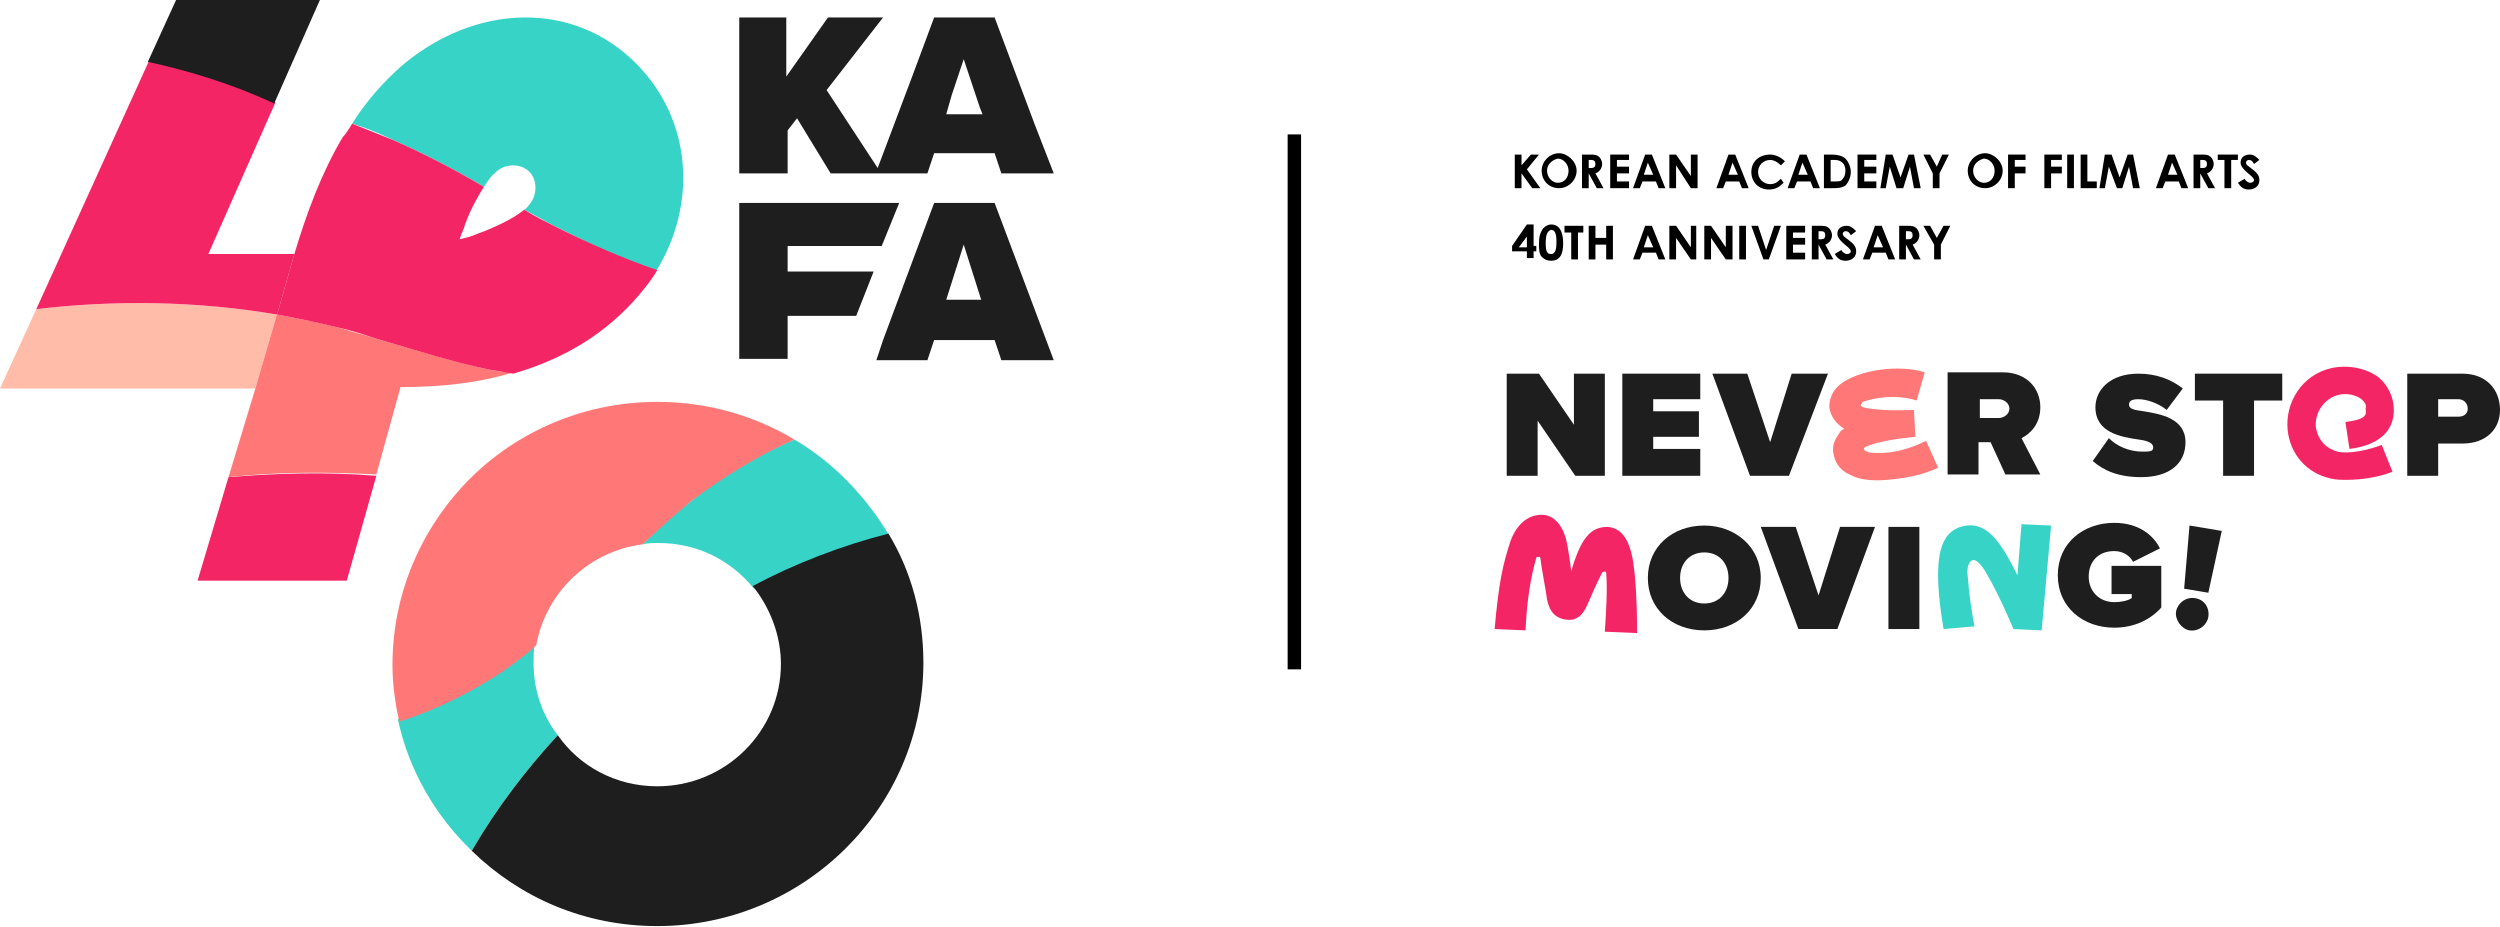 <?xml version="1.0" encoding="utf-8"?>
<!-- Generator: Adobe Illustrator 25.3.0, SVG Export Plug-In . SVG Version: 6.00 Build 0)  -->
<svg version="1.1" id="레이어_1" xmlns="http://www.w3.org/2000/svg" xmlns:xlink="http://www.w3.org/1999/xlink" x="0px"
	 y="0px" width="186px" height="69px" viewBox="0 0 186 69" xml:space="preserve">
<style type="text/css">
	.st0{clip-path:url(#SVGID_2_);}
	.st1{clip-path:url(#SVGID_2_);fill:#1E1E1E;}
	.st2{clip-path:url(#SVGID_2_);fill:#F42565;}
	.st3{clip-path:url(#SVGID_2_);fill:#37D3C7;}
	.st4{clip-path:url(#SVGID_2_);fill:#FF7777;}
	.st5{clip-path:url(#SVGID_2_);fill:none;stroke:#000000;stroke-miterlimit:10;}
	.st6{clip-path:url(#SVGID_2_);fill:#FFBDA9;}
</style>
<polygon points="112.7,11.5 113.2,11.5 113.2,12.3 113.9,11.5 114.5,11.5 113.6,12.6 114.6,14 114,14 113.2,12.9 113.2,14 112.7,14 
	"/>
<g>
	<defs>
		<rect id="SVGID_1_" width="186" height="69"/>
	</defs>
	<clipPath id="SVGID_2_">
		<use xlink:href="#SVGID_1_"  style="overflow:visible;"/>
	</clipPath>
	<path class="st0" d="M117.3,12.7c0,0.7-0.6,1.3-1.3,1.3c-0.8,0-1.3-0.6-1.3-1.3c0-0.7,0.6-1.3,1.3-1.3
		C116.6,11.4,117.3,12,117.3,12.7 M115.1,12.7c0,0.5,0.4,0.9,0.8,0.9c0.5,0,0.8-0.4,0.8-0.9c0-0.5-0.4-0.9-0.8-0.9
		C115.5,11.9,115.1,12.2,115.1,12.7"/>
	<path class="st0" d="M117.7,11.5h0.6c0.3,0,0.5,0,0.7,0.2c0.1,0.1,0.2,0.3,0.2,0.5c0,0.3-0.2,0.6-0.5,0.7l0.6,1.1h-0.5l-0.6-1.1h0
		V14h-0.5V11.5z M118.2,12.5h0.2c0.2,0,0.3-0.1,0.3-0.3c0-0.2-0.1-0.3-0.3-0.3h-0.2V12.5z"/>
	<polygon class="st0" points="119.8,11.5 121.2,11.5 121.2,11.9 120.3,11.9 120.3,12.4 121.2,12.4 121.2,12.9 120.3,12.9 
		120.3,13.5 121.2,13.5 121.2,14 119.8,14 	"/>
	<path class="st0" d="M122.4,11.5h0.5l1,2.5h-0.5l-0.2-0.5h-1l-0.2,0.5h-0.5L122.4,11.5z M122.6,12.1l-0.3,0.9h0.7L122.6,12.1z"/>
	<polygon class="st0" points="124.2,11.5 124.7,11.5 125.8,13.1 125.8,11.5 126.3,11.5 126.3,14 125.8,14 124.7,12.3 124.7,14 
		124.2,14 	"/>
	<path class="st0" d="M128.6,11.5h0.5l1,2.5h-0.5l-0.2-0.5h-1l-0.2,0.5h-0.5L128.6,11.5z M128.9,12.1l-0.3,0.9h0.7L128.9,12.1z"/>
	<path class="st0" d="M132.7,13.6c-0.3,0.3-0.6,0.5-1.1,0.5c-0.8,0-1.3-0.6-1.3-1.3c0-0.8,0.6-1.3,1.4-1.3c0.4,0,0.8,0.2,1.1,0.5
		l-0.3,0.3c-0.2-0.2-0.5-0.4-0.8-0.4c-0.5,0-0.9,0.4-0.9,0.9c0,0.5,0.4,0.9,0.9,0.9c0.3,0,0.5-0.1,0.8-0.4L132.7,13.6z"/>
	<path class="st0" d="M133.9,11.5h0.5l1,2.5h-0.5l-0.2-0.5h-1l-0.2,0.5h-0.5L133.9,11.5z M134.1,12.1l-0.3,0.9h0.7L134.1,12.1z"/>
	<path class="st0" d="M135.7,11.5h0.6c0.4,0,0.8,0.1,1,0.3c0.2,0.2,0.4,0.6,0.4,1c0,0.4-0.2,0.8-0.4,1c-0.3,0.2-0.6,0.2-1,0.2h-0.6
		V11.5z M136.2,11.9v1.6h0.3c0.3,0,0.5,0,0.6-0.2c0.1-0.1,0.2-0.3,0.2-0.6c0-0.5-0.3-0.8-0.8-0.8H136.2z"/>
	<polygon class="st0" points="138.2,11.5 139.6,11.5 139.6,11.9 138.7,11.9 138.7,12.4 139.6,12.4 139.6,12.9 138.7,12.9 
		138.7,13.5 139.6,13.5 139.6,14 138.2,14 	"/>
	<polygon class="st0" points="140.3,11.5 140.8,11.5 141.4,13.2 142,11.5 142.4,11.5 142.9,14 142.4,14 142.1,12.4 141.6,14 
		141.1,14 140.6,12.4 140.3,14 139.9,14 	"/>
	<polygon class="st0" points="143.1,11.5 143.6,11.5 144.1,12.4 144.5,11.5 145,11.5 144.3,12.9 144.3,14 143.8,14 143.8,12.9 	"/>
	<path class="st0" d="M149,12.7c0,0.7-0.6,1.3-1.3,1.3c-0.8,0-1.3-0.6-1.3-1.3c0-0.7,0.6-1.3,1.3-1.3C148.3,11.4,149,12,149,12.7
		 M146.8,12.7c0,0.5,0.4,0.9,0.8,0.9c0.5,0,0.8-0.4,0.8-0.9c0-0.5-0.4-0.9-0.8-0.9C147.2,11.9,146.8,12.2,146.8,12.7"/>
	<polygon class="st0" points="149.4,11.5 150.7,11.5 150.7,11.9 149.9,11.9 149.9,12.4 150.7,12.4 150.7,12.9 149.9,12.9 149.9,14 
		149.4,14 	"/>
	<polygon class="st0" points="152.1,11.5 153.4,11.5 153.4,11.9 152.6,11.9 152.6,12.4 153.4,12.4 153.4,12.9 152.6,12.9 152.6,14 
		152.1,14 	"/>
	<rect x="153.8" y="11.5" class="st0" width="0.5" height="2.5"/>
	<polygon class="st0" points="154.8,11.5 155.3,11.5 155.3,13.5 156,13.5 156,14 154.8,14 	"/>
	<polygon class="st0" points="156.6,11.5 157.1,11.5 157.7,13.2 158.3,11.5 158.7,11.5 159.2,14 158.7,14 158.4,12.4 157.9,14 
		157.5,14 156.9,12.4 156.6,14 156.2,14 	"/>
	<path class="st0" d="M161.3,11.5h0.5l1,2.5h-0.5l-0.2-0.5h-1l-0.2,0.5h-0.5L161.3,11.5z M161.6,12.1l-0.3,0.9h0.7L161.6,12.1z"/>
	<path class="st0" d="M163.2,11.5h0.6c0.3,0,0.5,0,0.7,0.2c0.1,0.1,0.2,0.3,0.2,0.5c0,0.3-0.2,0.6-0.5,0.7l0.6,1.1h-0.5l-0.6-1.1h0
		V14h-0.5V11.5z M163.7,12.5h0.2c0.2,0,0.3-0.1,0.3-0.3c0-0.2-0.1-0.3-0.3-0.3h-0.2V12.5z"/>
	<polygon class="st0" points="165,11.5 166.5,11.5 166.5,11.9 166,11.9 166,14 165.5,14 165.5,11.9 165,11.9 	"/>
	<path class="st0" d="M167,13.3c0.1,0.2,0.3,0.3,0.4,0.3c0.2,0,0.3-0.1,0.3-0.2c0-0.1-0.1-0.2-0.2-0.3c-0.5-0.4-0.8-0.7-0.8-1
		c0-0.4,0.3-0.6,0.7-0.6c0.3,0,0.5,0.2,0.7,0.4l-0.4,0.3c-0.1-0.2-0.2-0.3-0.4-0.3c-0.1,0-0.2,0.1-0.2,0.2c0,0.1,0.1,0.2,0.1,0.2
		c0.5,0.4,0.9,0.6,0.9,1.1c0,0.4-0.3,0.7-0.8,0.7c-0.4,0-0.6-0.2-0.8-0.5L167,13.3z"/>
	<path class="st0" d="M113.6,16.7h0.5v1.6h0.2v0.4h-0.2v0.5h-0.5v-0.5h-1.1v-0.4L113.6,16.7z M113.6,18.4v-0.8l-0.6,0.8H113.6z"/>
	<path class="st0" d="M116.3,18.1c0,0.9-0.3,1.3-0.9,1.3c-0.3,0-0.5-0.1-0.7-0.3c-0.2-0.2-0.2-0.6-0.2-1c0-0.5,0.1-0.8,0.3-1.1
		c0.2-0.2,0.4-0.3,0.6-0.3C116,16.7,116.3,17.2,116.3,18.1 M115,18.1c0,0.6,0.1,0.8,0.4,0.8c0.3,0,0.4-0.3,0.4-0.9
		c0-0.6-0.1-0.9-0.4-0.9C115.1,17.2,115,17.5,115,18.1"/>
	<polygon class="st0" points="116.4,16.8 117.8,16.8 117.8,17.3 117.4,17.3 117.4,19.3 116.9,19.3 116.9,17.3 116.4,17.3 	"/>
	<polygon class="st0" points="118.2,16.8 118.7,16.8 118.7,17.7 119.5,17.7 119.5,16.8 120,16.8 120,19.3 119.5,19.3 119.5,18.2 
		118.7,18.2 118.7,19.3 118.2,19.3 	"/>
	<path class="st0" d="M122.4,16.8h0.5l1,2.5h-0.5l-0.2-0.5h-1l-0.2,0.5h-0.5L122.4,16.8z M122.6,17.5l-0.3,0.9h0.7L122.6,17.5z"/>
	<polygon class="st0" points="124.2,16.8 124.7,16.8 125.8,18.4 125.8,16.8 126.2,16.8 126.2,19.3 125.8,19.3 124.7,17.7 
		124.7,19.3 124.2,19.3 	"/>
	<polygon class="st0" points="126.8,16.8 127.3,16.8 128.4,18.4 128.4,16.8 128.9,16.8 128.9,19.3 128.4,19.3 127.3,17.7 
		127.3,19.3 126.8,19.3 	"/>
	<rect x="129.4" y="16.8" class="st0" width="0.5" height="2.5"/>
	<polygon class="st0" points="130.3,16.8 130.8,16.8 131.4,18.6 132,16.8 132.5,16.8 131.6,19.3 131.2,19.3 	"/>
	<polygon class="st0" points="132.9,16.8 134.3,16.8 134.3,17.3 133.4,17.3 133.4,17.7 134.3,17.7 134.3,18.2 133.4,18.2 
		133.4,18.8 134.3,18.8 134.3,19.3 132.9,19.3 	"/>
	<path class="st0" d="M134.8,16.8h0.6c0.3,0,0.5,0,0.7,0.2c0.1,0.1,0.2,0.3,0.2,0.5c0,0.3-0.2,0.6-0.5,0.7l0.6,1.1h-0.5l-0.6-1.1h0
		v1.1h-0.5V16.8z M135.3,17.8h0.2c0.2,0,0.3-0.1,0.3-0.3c0-0.2-0.1-0.3-0.3-0.3h-0.2V17.8z"/>
	<path class="st0" d="M137,18.6c0.1,0.2,0.3,0.3,0.4,0.3c0.2,0,0.3-0.1,0.3-0.2c0-0.1-0.1-0.2-0.2-0.3c-0.5-0.4-0.8-0.7-0.8-1
		c0-0.4,0.3-0.6,0.7-0.6c0.3,0,0.5,0.2,0.7,0.4l-0.4,0.3c-0.1-0.2-0.2-0.3-0.4-0.3c-0.1,0-0.2,0.1-0.2,0.2c0,0.1,0.1,0.2,0.1,0.2
		c0.5,0.4,0.9,0.6,0.9,1.1c0,0.4-0.3,0.7-0.8,0.7c-0.4,0-0.6-0.2-0.8-0.5L137,18.6z"/>
	<path class="st0" d="M139.5,16.8h0.5l1,2.5h-0.5l-0.2-0.5h-1l-0.2,0.5h-0.5L139.5,16.8z M139.7,17.5l-0.3,0.9h0.7L139.7,17.5z"/>
	<path class="st0" d="M141.3,16.8h0.6c0.3,0,0.5,0,0.7,0.2c0.1,0.1,0.2,0.3,0.2,0.5c0,0.3-0.2,0.6-0.5,0.7l0.6,1.1h-0.5l-0.6-1.1h0
		v1.1h-0.5V16.8z M141.8,17.8h0.2c0.2,0,0.3-0.1,0.3-0.3c0-0.2-0.1-0.3-0.3-0.3h-0.2V17.8z"/>
	<polygon class="st0" points="143.1,16.8 143.6,16.8 144.1,17.7 144.6,16.8 145.1,16.8 144.4,18.2 144.4,19.3 143.9,19.3 
		143.9,18.2 	"/>
	<polygon class="st1" points="114.4,31.3 117.2,35.4 119.4,35.4 119.4,27.8 117.1,27.8 117.1,31.6 114.5,27.8 112.1,27.8 
		112.1,35.4 114.4,35.4 	"/>
	<polygon class="st1" points="126.5,33.4 123,33.4 123,32.5 126.4,32.5 126.4,30.6 123,30.6 123,29.7 126.5,29.7 126.5,27.8 
		120.7,27.8 120.7,35.4 126.5,35.4 	"/>
	<polygon class="st1" points="133.1,35.4 136,27.8 133.3,27.8 131.7,32.9 130,27.8 127.4,27.8 130.2,35.4 	"/>
	<path class="st1" d="M147.3,32.9h0.8l1.1,2.4h2.6l-1.4-2.7c0.6-0.3,1.4-1,1.4-2.3c0-1.4-1-2.6-2.8-2.6h-4.1v7.6h2.3V32.9z
		 M147.3,29.7h1.4c0.4,0,0.8,0.3,0.8,0.7c0,0.4-0.4,0.7-0.8,0.7h-1.4V29.7z"/>
	<path class="st1" d="M159.4,33.6c-1,0-1.9-0.4-2.5-1l-1.2,1.7c0.8,0.7,1.9,1.2,3.6,1.2c2.1,0,3.3-1,3.3-2.6c0-1.8-1.9-2.1-3.1-2.3
		c-0.8-0.1-1.1-0.2-1.1-0.5c0-0.2,0.1-0.4,0.7-0.4c0.6,0,1.5,0.3,2.1,0.8l1.2-1.6c-0.9-0.7-2-1.1-3.3-1.1c-2.1,0-3.2,1.2-3.2,2.5
		c0,1.9,1.9,2.2,3.2,2.4c0.8,0.1,1.1,0.3,1.1,0.6S159.9,33.6,159.4,33.6"/>
	<polygon class="st1" points="163.3,29.8 165.4,29.8 165.4,35.4 167.7,35.4 167.7,29.8 169.8,29.8 169.8,27.8 163.3,27.8 	"/>
	<path class="st1" d="M183.2,27.8h-4.1v7.6h2.3v-2.4h1.8c1.8,0,2.8-1.1,2.8-2.5C186,29,185,27.8,183.2,27.8 M182.9,31h-1.5v-1.3h1.5
		c0.4,0,0.7,0.3,0.7,0.7C183.6,30.8,183.3,31,182.9,31"/>
	<path class="st1" d="M126.8,39.1c-2.4,0-4.2,1.6-4.2,3.9c0,2.3,1.8,3.9,4.2,3.9c2.4,0,4.2-1.6,4.2-3.9
		C131,40.7,129.1,39.1,126.8,39.1 M126.8,44.9c-1.1,0-1.8-0.8-1.8-1.9c0-1.1,0.7-1.9,1.8-1.9c1.1,0,1.8,0.8,1.8,1.9
		C128.6,44.1,127.9,44.9,126.8,44.9"/>
	<polygon class="st1" points="135.3,44.3 133.6,39.2 131,39.2 133.8,46.8 136.7,46.8 139.5,39.2 136.9,39.2 	"/>
	<rect x="140.5" y="39.2" class="st1" width="2.3" height="7.6"/>
	<path class="st1" d="M157.1,44.2h1.5v0.3c-0.3,0.2-0.8,0.3-1.3,0.3c-1.1,0-1.9-0.8-1.9-1.9c0-1.1,0.7-1.9,1.9-1.9
		c0.7,0,1.2,0.4,1.4,0.8l2-1c-0.5-1-1.6-1.9-3.4-1.9c-2.3,0-4.2,1.5-4.2,3.9c0,2.4,1.9,3.9,4.2,3.9c1.5,0,2.7-0.6,3.5-1.5v-3.1h-3.7
		V44.2z"/>
	<path class="st1" d="M163.3,44.5c-0.7-0.1-1.3,0.4-1.4,1c-0.1,0.6,0.4,1.3,1,1.4c0.7,0.1,1.3-0.4,1.4-1
		C164.4,45.2,164,44.6,163.3,44.5"/>
	<polygon class="st1" points="162.5,43.8 164.3,44.1 165.3,39.5 162.9,39.1 	"/>
	<path class="st2" d="M174.5,31.4l0.3,2c0.8-0.1,3.3-0.5,3.3-2.9c0-0.9-0.4-1.8-1.1-2.4c-0.9-0.7-2.3-1-3.6-0.7
		c-2.1,0.5-3.4,2.5-3.2,4.6c0.2,1.8,1.4,3.2,3.2,3.6c0.4,0.1,0.8,0.1,1.2,0.1c1.1,0,2.4-0.2,3.4-0.6l-0.8-2c-1,0.4-2.5,0.7-3.3,0.5
		c-0.7-0.2-1.4-0.7-1.6-1.8c-0.1-1.1,0.6-2.1,1.6-2.4c0.7-0.2,1.4,0,1.8,0.3c0.2,0.2,0.4,0.4,0.3,0.7
		C176.1,30.9,176,31.2,174.5,31.4"/>
	<path class="st3" d="M150.1,42.8c-1.2-2.4-2.2-3.9-3.8-3.7c-2,0.3-2.6,2.3-1.7,7.7l2.3-0.2c-0.2-1-0.4-2.4-0.5-3.7
		c-0.1-0.7,0.1-1.1,0.3-1.2c0.2-0.1,0.5,0,1,0.8c0.6,1,1.3,2.4,2.1,4.3l2.1,0.1l0.7-7.8l-2.2-0.1L150.1,42.8z"/>
	<path class="st2" d="M119.6,39.2c-1.3,0-2,0.9-2.7,3.3c0,0-0.1-0.9-0.3-2c-0.2-1.1-0.8-2.2-1.9-2.2c-0.4,0-1.6,0.1-2.3,1.9
		c-0.6,1.8-0.9,3.2-1.2,6.6l2.3,0.1c0.1-2.3,0.4-4,0.8-5.4c0-0.1,0.3-0.1,0.3,0c0.1,0.9,0.4,2.3,0.5,3.1c0.2,1,0.7,1.4,1.4,1.5
		c0.7,0.1,1.2-0.2,1.6-1.1c0.3-0.7,0.6-1.4,1.1-2.4c0.1-0.1,0.3-0.1,0.3,0c0.1,1.3,0,2.8-0.1,4.4l2.4,0.1c0-0.7,0-2.7-0.2-4.6
		C121.4,40.6,120.9,39.3,119.6,39.2"/>
	<path class="st4" d="M139.9,33.7c-0.5,0-0.8,0-1-0.1c-0.3-0.1-0.3-0.3,0-0.4c0.5-0.2,1.5-0.5,3.6-0.7l-0.1-2
		c-2.3,0.1-3.4-0.1-3.8-0.2c-0.2-0.1-0.2-0.2,0-0.4c0.8-0.3,2.5-0.6,4-0.1l0.6-2.1c-1.9-0.6-4.9-0.2-6.3,0.9
		c-0.6,0.5-0.8,1.1-0.8,1.7c0.1,0.7,0.5,1.2,1.1,1.6c-0.2,0.1-0.3,0.2-0.4,0.4c-0.3,0.4-0.5,0.9-0.4,1.4c0.1,0.7,0.5,1.3,1.2,1.6
		c0.7,0.4,1.7,0.5,2.8,0.4c1.2-0.1,2.5-0.3,3.8-0.9l-0.9-2C142.1,33.4,140.9,33.7,139.9,33.7"/>
	<line class="st5" x1="96.3" y1="10" x2="96.3" y2="49.8"/>
	<path class="st3" d="M36,13.9c0.3-0.4,0.5-0.8,0.8-1c0.6-0.7,1.8-0.8,2.5-0.2c0.7,0.6,0.7,1.8,0.1,2.5c-0.1,0.1-0.2,0.3-0.4,0.4
		c0.8,0.4,1.6,0.9,2.4,1.3c2.4,1.2,4.9,2.4,7.4,3.3c3.1-5,2.7-11.3-1.5-15.5C42.6,0,35.4,0.3,30,4.8c-1.5,1.3-2.8,2.8-3.8,4.4
		c1,0.3,2,0.7,3,1.2C31.5,11.4,33.8,12.6,36,13.9"/>
	<path class="st3" d="M59.1,32.7c-2.8,1.2-5.4,2.7-7.7,4.6c-1.3,1-2.5,2.1-3.6,3.2c0.4-0.1,0.8-0.1,1.2-0.1c2.9,0,5.4,1.3,7.1,3.4
		c3.2-1.6,6.6-2.9,10.1-3.9C64.4,36.9,62,34.4,59.1,32.7"/>
	<path class="st3" d="M39.7,49.4c0-0.5,0-1.1,0.1-1.6c-0.8,0.7-1.6,1.3-2.4,1.9c-2.4,1.7-5,2.9-7.8,3.8c0.8,3.8,2.8,7.2,5.5,9.8
		c1.8-3.1,4-6,6.4-8.6C40.4,53.3,39.7,51.4,39.7,49.4"/>
	<path class="st4" d="M48.9,29.9c-5.7,0-10.9,2.4-14.5,6.3c-3.2,3.5-5.2,8.1-5.2,13.3c0,1.4,0.2,2.8,0.5,4.2
		c2.8-0.9,5.4-2.2,7.8-3.8c0.8-0.6,1.7-1.2,2.4-1.9c0.7-3.9,3.9-7,7.9-7.5c1.2-1.1,2.4-2.2,3.6-3.2c2.4-1.8,5-3.4,7.7-4.6
		C56.1,30.9,52.6,29.9,48.9,29.9"/>
	<path class="st1" d="M58.1,49.4c0,5-4.1,9.1-9.2,9.1c-3.1,0-5.8-1.5-7.4-3.8c-2.4,2.6-4.6,5.5-6.4,8.6c3.6,3.5,8.4,5.6,13.8,5.6
		c10.9,0,19.8-8.8,19.8-19.6c0-3.5-0.9-6.8-2.6-9.6c-3.5,0.9-6.9,2.2-10.1,3.9C57.3,45.2,58.1,47.3,58.1,49.4"/>
	<path class="st6" d="M2.7,23L0,28.9h11.2H19l1.6-5.5C14.7,22.4,8.6,22.3,2.7,23"/>
	<path class="st2" d="M20.6,23.4l0.1-0.3c0.4-1.4,0.8-2.8,1.2-4.2h-6.4l5-11.3c-3-1.3-6.2-2.4-9.4-3.1L2.7,23
		C8.6,22.3,14.7,22.4,20.6,23.4"/>
	<path class="st1" d="M23.8,0H13.1l-2.1,4.6c3.2,0.7,6.4,1.7,9.4,3.1L23.8,0z"/>
	<path class="st2" d="M17,35.5l-2.3,7.7h11.1l2.2-7.8C24.3,35.1,20.6,35.2,17,35.5"/>
	<path class="st4" d="M36.4,27.5c-2.8-0.6-5.6-1.5-8.4-2.3c-0.9-0.3-1.8-0.5-2.7-0.8c-1.5-0.4-3.1-0.7-4.7-1L19,28.9l-2,6.6
		c3.6-0.4,7.3-0.4,11-0.2l1.8-6.5c3,0,5.8-0.3,8.4-1.1C37.5,27.7,36.9,27.6,36.4,27.5"/>
	<path class="st2" d="M41.4,16.9c-0.8-0.4-1.6-0.8-2.4-1.3c-0.7,0.6-2.1,1.3-3.5,1.8c-0.4,0.2-0.9,0.3-1.3,0.4
		c0.1-0.4,0.3-0.7,0.4-1.1c0.4-1.1,0.9-2,1.4-2.8c-2.2-1.3-4.5-2.5-6.8-3.5c-1-0.4-2-0.8-3-1.2c-0.2,0.3-0.4,0.7-0.7,1
		c-1.6,2.7-2.7,5.7-3.6,8.7c-0.4,1.4-0.8,2.8-1.2,4.2l-0.1,0.3c1.6,0.3,3.1,0.6,4.7,1c0.9,0.2,1.8,0.5,2.7,0.8
		c2.8,0.8,5.5,1.7,8.4,2.3c0.6,0.1,1.2,0.2,1.8,0.3c2.7-0.8,5.2-2,7.4-3.9c0.7-0.6,1.3-1.2,1.9-1.9c0.5-0.6,1-1.2,1.4-1.9
		C46.3,19.2,43.8,18.1,41.4,16.9"/>
	<path class="st1" d="M58.6,9.7l0.7-0.9l2.5,4.1h3.4h0.5H69l0.5-1.5H74l0.5,1.5h3.9L77,9.3l-3-8h-4.5l-1.6,4.3l-2.6,6.9l-3.8-5.8
		l2.8-3.6l1.4-1.8h-3.4h-0.7l-3.1,4.4V1.3H55v11.6h3.6V9.7z M70.8,7.1l0.9-2.7L72.9,8l0.2,0.5h-2.7L70.8,7.1z"/>
	<path class="st1" d="M69.5,15.1l-3.8,10.2l-0.5,1.5H68h1l0.5-1.5H74l0.5,1.5h3.9L74,15.1H69.5z M70.4,22.3l1.3-4.1l1.3,4.1H70.4z"
		/>
	<polygon class="st1" points="58.6,18.3 65.6,18.3 66.9,15.1 55,15.1 55,20.8 55,26.7 58.6,26.7 58.6,23.5 62.4,23.5 63.7,23.5 
		65,20.2 58.6,20.2 	"/>
</g>
</svg>
